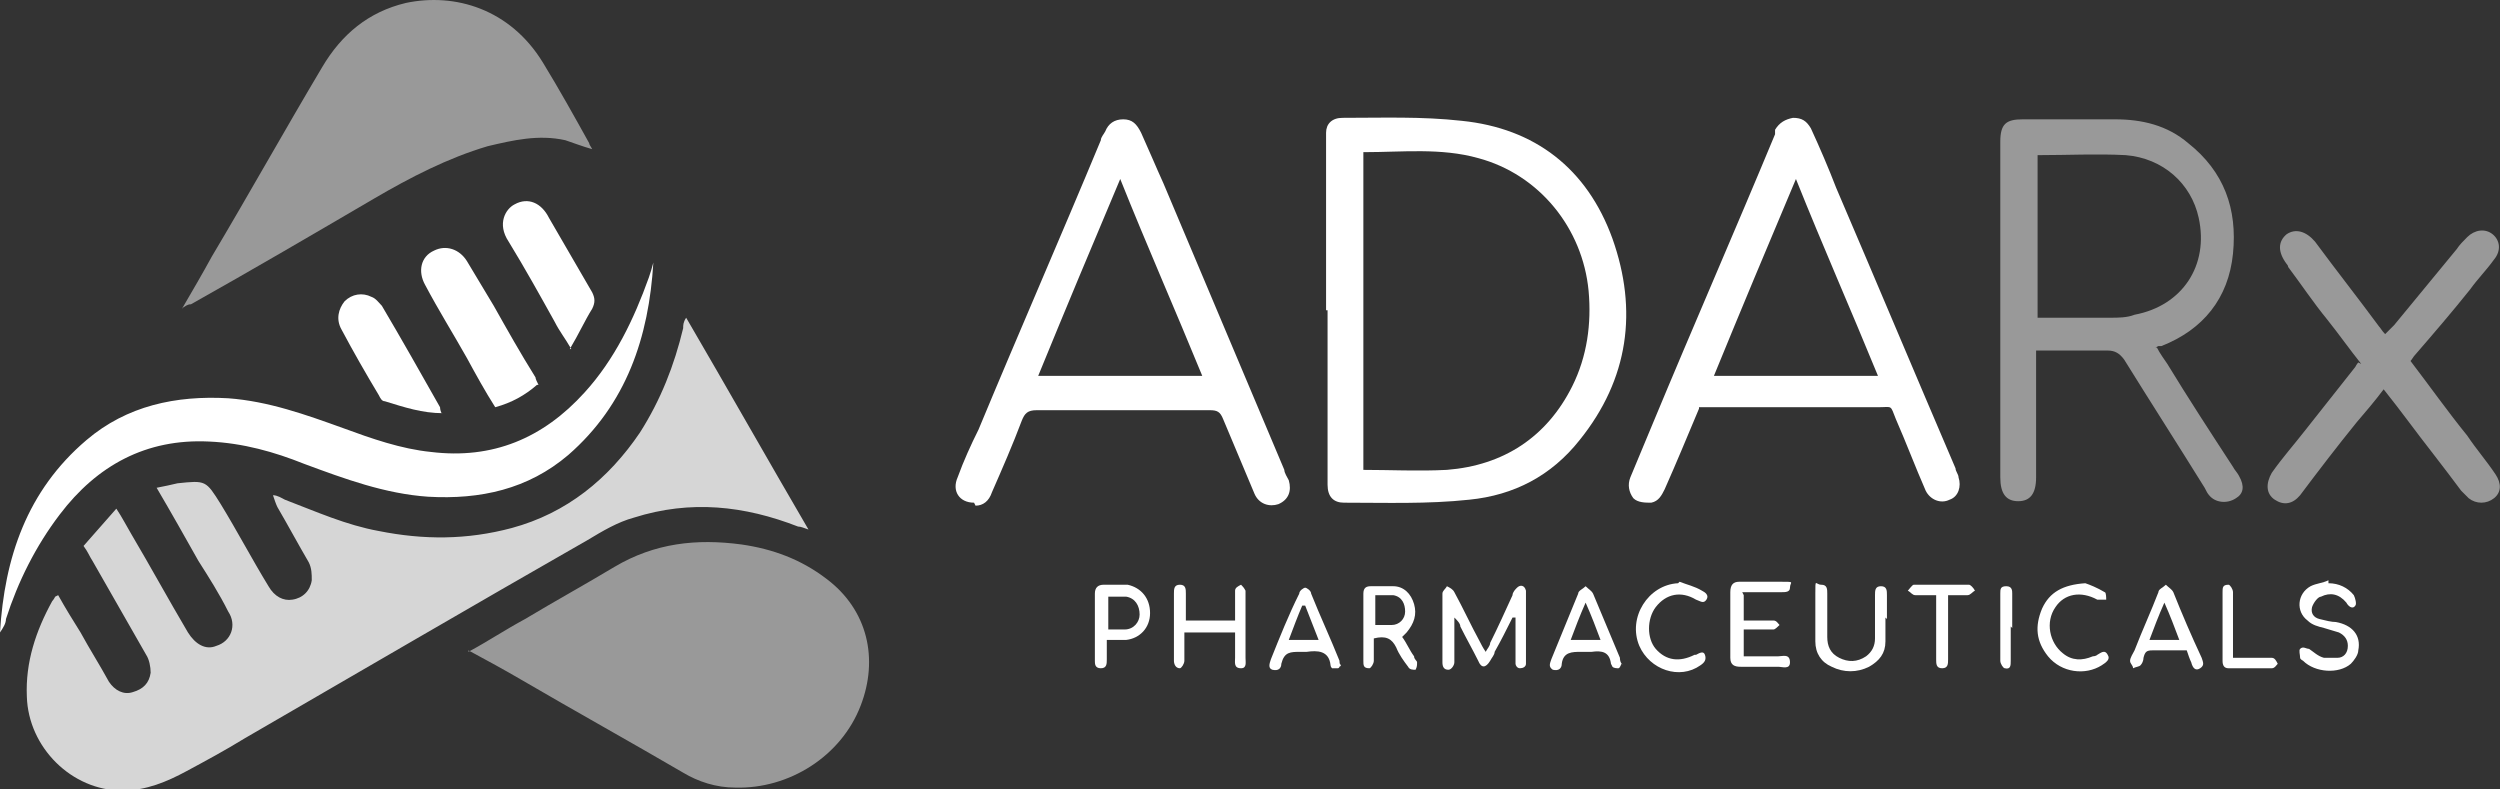 <?xml version="1.0" encoding="UTF-8"?>
<svg id="Layer_1" data-name="Layer 1" xmlns="http://www.w3.org/2000/svg" version="1.1" viewBox="0 0 167.6 52.9">
  <rect x="0" y="0" width="167.6" height="52.9" fill="#333333" stroke="none"/>
  <defs>
    <style>
      .cls-1 {
        opacity: .5;
      }

      .cls-1, .cls-2, .cls-3 {
        fill: #fff;
        stroke-width: 0px;
      }

      .cls-2 {
        opacity: .8;
      }
    </style>
  </defs>
  <path class="cls-2" d="M3.9,39.9c.5.9,1,1.7,1.5,2.5.6,1.1,1.3,2.2,1.9,3.3.4.6,1,.9,1.6.7.7-.2,1.1-.6,1.2-1.3,0-.4-.1-.9-.3-1.2-1.2-2.1-2.4-4.2-3.6-6.3-.2-.3-.3-.6-.6-1,.7-.8,1.4-1.6,2.2-2.5.4.6.7,1.2,1,1.7,1.3,2.2,2.5,4.4,3.8,6.6.5.8,1.2,1.2,1.9.9,1-.3,1.4-1.4.8-2.3-.6-1.2-1.3-2.3-2-3.4-.9-1.6-1.8-3.2-2.8-4.9.5-.1,1-.2,1.4-.3,1.9-.2,1.9-.2,2.9,1.4,1.1,1.8,2.1,3.7,3.2,5.5.4.7,1,1,1.6.9.7-.1,1.2-.6,1.3-1.3,0-.4,0-.8-.2-1.2-.7-1.2-1.4-2.5-2.1-3.7-.1-.2-.2-.5-.3-.8.3,0,.6.2.8.3,2.1.8,4.1,1.7,6.3,2.1,3,.6,5.9.6,8.9-.2,3.7-1,6.5-3.3,8.6-6.4,1.4-2.2,2.3-4.5,2.9-7,0-.2,0-.4.2-.7,2.8,4.8,5.4,9.4,8.2,14.2-.3-.1-.5-.2-.7-.2-3.6-1.4-7.2-1.8-11-.6-1.1.3-2.1.9-3.1,1.5-7.7,4.4-15.4,8.9-23,13.3-1.3.8-2.6,1.5-3.9,2.2-1.3.7-2.7,1.3-4.3,1.3-3.4,0-6.3-2.9-6.4-6.3-.1-2.3.6-4.4,1.7-6.4,0,0,.1-.1.2-.3h0Z"/>
  <path class="cls-1" d="M31.4,43.7c1.3-.7,2.5-1.5,3.8-2.2,2-1.2,4-2.3,6-3.5,2.7-1.6,5.5-1.9,8.5-1.5,2.1.3,4,1,5.7,2.3,2.8,2.1,3.5,5.4,2.3,8.5-1.3,3.4-4.8,5.6-8.4,5.5-1.3,0-2.5-.4-3.5-1-3.6-2.1-7.2-4.1-10.8-6.2-1.2-.7-2.3-1.3-3.6-2h0Z"/>
  <path class="cls-1" d="M12.2,20.7c.7-1.2,1.4-2.4,2-3.5,2.5-4.2,4.9-8.5,7.4-12.7,1.3-2.2,3.1-3.7,5.6-4.3,3.3-.7,7,.4,9.2,4,1.1,1.8,2.1,3.6,3.1,5.4,0,.1.1.2.2.4-.7-.2-1.2-.4-1.8-.6-1.8-.4-3.5,0-5.2.4-2.7.8-5.2,2.1-7.6,3.5-4.1,2.4-8.2,4.8-12.3,7.1-.1,0-.2,0-.5.2h0Z"/>
  <path class="cls-1" d="M144.6,23.3c.2.4.5.8.7,1.1,1.4,2.3,2.9,4.6,4.4,6.9.1.2.3.4.4.6.4.7.3,1.2-.2,1.5-.6.4-1.4.3-1.8-.2-.1-.1-.2-.3-.3-.5-1.8-2.9-3.6-5.7-5.4-8.6-.3-.4-.6-.6-1.1-.6-1.6,0-3.1,0-4.8,0v8.5c0,1.1-.4,1.6-1.2,1.6-.8,0-1.2-.5-1.2-1.6V9.5c0-1.2.4-1.5,1.5-1.5,2.1,0,4.1,0,6.2,0,1.8,0,3.5.4,4.9,1.6,2.4,1.9,3.3,4.4,3,7.4-.3,3-2,5.1-4.8,6.2,0,0-.1,0-.2,0,0,0,0,0-.2.1h0ZM136.6,10.4v10.9c1.6,0,3.3,0,4.9,0,.5,0,1.1,0,1.6-.2,3.2-.6,5-3.3,4.3-6.5-.5-2.3-2.4-4-4.9-4.2-1.9-.1-3.9,0-5.8,0h0Z"/>
  <path class="cls-3" d="M88.9,20.8v-11.2c0-.2,0-.4,0-.7,0-.6.4-1,1.1-1,2.7,0,5.3-.1,8,.2,4.9.5,8.4,3.2,10.1,7.9,1.7,4.8,1.1,9.4-2.2,13.5-1.9,2.4-4.4,3.7-7.4,4-2.8.3-5.6.2-8.4.2-.7,0-1.1-.4-1.1-1.2,0-1,0-2,0-2.9v-8.8h0ZM91.3,31.5c1.9,0,3.8.1,5.7,0,3.8-.3,6.7-2.2,8.4-5.6,1-2,1.3-4.2,1.1-6.4-.4-4.2-3.3-7.8-7.4-8.9-2.5-.7-5.1-.4-7.6-.4,0,0,0,0-.1,0v21.3h0Z"/>
  <path class="cls-3" d="M113.9,27.4c-.8,1.9-1.5,3.6-2.3,5.4-.2.4-.4.8-.9.9-.4,0-.9,0-1.2-.3-.3-.4-.4-.9-.2-1.4.5-1.2,1-2.4,1.5-3.6,2.7-6.5,5.5-12.9,8.2-19.4v-.3c.3-.5.7-.7,1.2-.8.6,0,.9.2,1.2.7.6,1.3,1.2,2.7,1.7,4,2.7,6.3,5.3,12.5,8,18.8,0,.2.2.4.2.6.2.6,0,1.3-.6,1.5-.6.3-1.3,0-1.6-.6-.7-1.6-1.3-3.2-2-4.8-.4-1-.2-.8-1.2-.8h-12ZM120.4,12c-1.9,4.5-3.7,8.8-5.5,13.2h11c-1.8-4.4-3.7-8.7-5.5-13.2Z"/>
  <path class="cls-3" d="M65.3,33.7c-1,0-1.5-.8-1.1-1.7.4-1.1.9-2.2,1.4-3.2,2.7-6.5,5.5-12.9,8.2-19.4,0-.2.2-.4.3-.6.2-.5.6-.8,1.2-.8.6,0,.9.3,1.2.9.5,1.1,1,2.3,1.5,3.4,2.7,6.4,5.4,12.8,8.1,19.2,0,.2.2.5.3.7.2.7,0,1.3-.7,1.6-.6.2-1.3,0-1.6-.7-.7-1.7-1.4-3.3-2.1-5-.2-.5-.4-.6-.9-.6-3.9,0-7.7,0-11.6,0-.6,0-.8.2-1,.7-.6,1.6-1.3,3.2-2,4.8-.2.6-.6.9-1.1.9h0ZM75.1,12c-1.9,4.5-3.7,8.8-5.5,13.2h11c-1.8-4.4-3.7-8.7-5.5-13.2Z"/>
  <path class="cls-3" d="M43.8,17.6c-.3,5-1.8,9.5-5.7,12.9-2.7,2.3-5.9,3-9.4,2.8-2.9-.2-5.6-1.2-8.3-2.2-2-.8-4.1-1.4-6.4-1.5-4.2-.2-7.5,1.6-10,4.9-1.6,2.1-2.8,4.5-3.6,7,0,.3-.2.6-.4.9.3-5,1.8-9.5,5.8-12.9,2.7-2.3,6-3,9.5-2.8,2.7.2,5.2,1.1,7.7,2,1.9.7,3.9,1.4,5.9,1.6,4.1.5,7.5-.9,10.3-4,2-2.2,3.3-4.9,4.3-7.7.1-.3.2-.6.3-1h0Z"/>
  <path class="cls-1" d="M158.3,24.4c-.8-1-1.5-2-2.3-3-.9-1.1-1.7-2.3-2.6-3.5,0,0,0-.1-.1-.2-.6-.8-.6-1.5,0-2,.6-.4,1.3-.2,1.9.5,1.4,1.9,2.9,3.8,4.3,5.7.1.1.2.3.4.5.2-.2.4-.4.6-.6,1.4-1.7,2.8-3.4,4.2-5.1.2-.3.4-.5.7-.8.5-.5,1.2-.6,1.7-.2.5.4.6,1.1.1,1.7-.5.7-1.1,1.3-1.6,2-1.2,1.5-2.4,2.9-3.7,4.4-.1.1-.2.3-.3.4,1.3,1.7,2.5,3.4,3.8,5,.6.9,1.3,1.7,1.9,2.6.4.6.4,1.2-.1,1.6-.5.4-1.2.4-1.7,0-.2-.2-.3-.3-.5-.5-.6-.8-1.2-1.6-1.9-2.5-1.1-1.4-2.1-2.8-3.3-4.3-.6.8-1.2,1.5-1.8,2.2-1.3,1.6-2.6,3.3-3.8,4.9-.5.6-1.1.7-1.7.3-.6-.4-.6-1.1-.2-1.8.7-1,1.5-1.9,2.2-2.8,1.1-1.4,2.3-2.9,3.4-4.3,0,0,.1-.2.2-.3h0Z"/>
  <path class="cls-3" d="M36,25.8c-.8.7-1.7,1.2-2.8,1.5-.7-1.1-1.3-2.2-1.9-3.3-.9-1.6-1.9-3.2-2.8-4.9-.5-.9-.3-1.9.6-2.3.8-.4,1.7-.1,2.2.7.6,1,1.2,2,1.8,3,.9,1.6,1.8,3.2,2.8,4.8,0,.1.1.3.2.5h0Z"/>
  <path class="cls-3" d="M38.3,23.4c-.4-.7-.8-1.2-1.1-1.8-1-1.8-2-3.6-3.1-5.4-.8-1.2-.2-2.2.4-2.5.9-.5,1.8-.1,2.3.9,1,1.7,1.9,3.3,2.9,5,.2.4.2.7,0,1.1-.5.8-.9,1.7-1.5,2.7h0Z"/>
  <path class="cls-3" d="M29.7,27.7c-1.4,0-2.6-.4-3.9-.8-.2,0-.3-.2-.4-.4-.9-1.5-1.7-2.9-2.5-4.4-.4-.7-.2-1.4.2-1.9.5-.5,1.2-.6,1.8-.3.3.1.5.4.7.6,1.3,2.2,2.6,4.5,3.9,6.8,0,0,0,.2.1.4h0Z"/>
  <path class="cls-3" d="M101.4,41.4c-.4.8-.8,1.6-1.2,2.3,0,.2-.2.4-.3.6-.3.5-.6.5-.8,0-.4-.8-.8-1.5-1.2-2.3,0-.2-.2-.4-.4-.6,0,.2,0,.4,0,.7,0,.8,0,1.5,0,2.3,0,.2-.2.5-.4.5-.3,0-.4-.2-.4-.5,0-1.5,0-3.1,0-4.6,0-.2.2-.3.3-.5.2.1.4.2.5.4.6,1.1,1.1,2.2,1.7,3.3.1.2.2.4.4.7.1-.2.3-.4.3-.6.5-1,1-2.1,1.5-3.2,0-.2.2-.4.3-.5.2-.2.5-.2.6.2,0,.2,0,.3,0,.5v4c0,.2,0,.3,0,.4,0,.2-.2.3-.4.3s-.3-.2-.3-.3c0-.5,0-1,0-1.5v-1.6c0,0-.1,0-.2,0h0Z"/>
  <path class="cls-3" d="M82.7,42.4h-3.3c0,.7,0,1.3,0,1.9,0,.2-.2.5-.3.5-.3,0-.4-.3-.4-.5v-4.5c0-.3,0-.6.4-.6.4,0,.4.3.4.6v1.8h3.3v-.9c0-.4,0-.7,0-1.1,0-.2.2-.3.4-.4.1.1.2.2.3.4,0,0,0,.2,0,.4v4.1c0,.3.1.7-.3.7-.5,0-.4-.4-.4-.7v-1.2c0-.1,0-.3,0-.5h0Z"/>
  <path class="cls-3" d="M92.1,42.8c0,.5,0,1,0,1.5,0,.2-.2.5-.3.5-.4,0-.4-.2-.4-.5v-4.5c0-.4.2-.5.5-.5s1,0,1.5,0c.7,0,1.2.5,1.4,1.2.2.7,0,1.3-.5,1.9,0,0-.2.2-.3.3.3.4.5.9.8,1.3,0,.2.2.3.2.4,0,.2,0,.3-.1.5-.2,0-.4,0-.5-.2-.3-.4-.6-.8-.8-1.3-.3-.6-.7-.8-1.5-.6h0ZM92.2,41.9c.4,0,.7,0,1.1,0,.5,0,.9-.4.9-.9,0-.5-.2-1-.8-1.1-.4,0-.8,0-1.2,0,0,0,0,2.1,0,2.1Z"/>
  <path class="cls-3" d="M116.9,39.9v1.7h1.4c.2,0,.4,0,.6,0,.2,0,.3.2.4.3-.1.1-.3.3-.4.3-.5,0-.9,0-1.4,0h-.6v1.8c.8,0,1.6,0,2.3,0,.3,0,.8-.2.8.4,0,.5-.5.3-.8.3-.8,0-1.7,0-2.5,0-.4,0-.7-.1-.7-.6,0-1.5,0-2.9,0-4.4,0-.5.2-.7.6-.7.9,0,1.8,0,2.8,0s.6,0,.6.4c0,.3-.3.3-.6.3h-2.6Z"/>
  <path class="cls-3" d="M156.1,39.1c.7,0,1.3.3,1.7.8.1.2.2.6.1.7-.2.3-.5,0-.6-.2-.5-.6-1.1-.7-1.7-.4-.2,0-.5.4-.6.7-.1.4.1.7.5.8.4.1.8.2,1.1.2,1.1.2,1.7.9,1.5,1.9,0,.3-.3.7-.5.9-.8.7-2.4.6-3.2-.2,0,0-.2-.1-.2-.2,0-.2-.1-.5,0-.6.2-.2.4,0,.6,0,.3.2.6.5,1,.6.3,0,.6,0,.9,0,.4,0,.7-.3.7-.8,0-.4-.2-.7-.6-.9-.3-.1-.7-.2-1-.3-.4-.1-.8-.2-1.1-.5-.8-.6-.7-1.8.2-2.3.4-.2.8-.2,1.2-.4h0Z"/>
  <path class="cls-3" d="M126.4,41.4c0,.5,0,1.1,0,1.6,0,.8-.4,1.3-1.1,1.7-.8.4-1.7.4-2.5,0-.7-.3-1.1-.9-1.1-1.7,0-1,0-2.1,0-3.2s0-.6.4-.6.4.3.4.6v2.9c0,.6.2,1.1.8,1.4.6.3,1.2.3,1.8-.1.4-.3.6-.7.6-1.2v-2.9c0-.3,0-.6.4-.6s.4.3.4.6v1.6h0Z"/>
  <path class="cls-3" d="M89.9,44.5c0,0-.1.3-.2.3s-.3,0-.4,0c0,0-.1-.1-.1-.2-.1-1-.9-1-1.6-.9-.1,0-.2,0-.4,0-.7,0-1.1,0-1.3.8,0,.3-.2.5-.6.4-.3-.1-.2-.4-.1-.7.6-1.5,1.2-3,1.9-4.4,0-.2.3-.4.4-.4s.4.2.4.4c.6,1.5,1.3,3,1.9,4.5,0,.1,0,.2.1.4h0ZM87.5,40.6c0,0-.1,0-.2,0-.3.7-.6,1.5-.9,2.3h2c-.3-.8-.6-1.5-.9-2.3Z"/>
  <path class="cls-3" d="M108.7,44.5c0,0-.1.3-.2.3-.1,0-.3,0-.4-.1,0,0-.1-.2-.1-.2-.1-.8-.6-.9-1.3-.8-.2,0-.4,0-.7,0-.6,0-1.2,0-1.3.8,0,.3-.2.5-.6.4-.3-.2-.2-.4-.1-.7.6-1.5,1.2-2.9,1.8-4.4,0-.2.3-.3.5-.5.2.2.4.3.5.5.6,1.4,1.2,2.9,1.8,4.3,0,.1,0,.3.2.5h0ZM105.3,42.9h2c-.3-.8-.6-1.6-1-2.5-.4.9-.7,1.7-1,2.5Z"/>
  <path class="cls-3" d="M146.4,43.6c-.7,0-1.4,0-2.1,0-.4,0-.5.1-.6.5,0,.2-.1.4-.2.5-.1.1-.3.1-.5.2,0-.2-.2-.3-.2-.5,0-.2.2-.5.3-.7.5-1.3,1.1-2.6,1.6-3.9,0-.2.3-.3.5-.5.2.2.4.3.5.5.6,1.5,1.2,2.9,1.9,4.4.1.3.2.5-.1.7-.3.2-.5,0-.6-.4-.1-.2-.2-.5-.3-.8h0ZM146.1,42.9c-.3-.8-.6-1.6-1-2.5-.4.9-.7,1.7-1,2.5h2,0Z"/>
  <path class="cls-3" d="M74.2,42.9v1.3c0,.3,0,.6-.4.6-.4,0-.4-.3-.4-.5v-4.5c0-.4.2-.6.6-.6.5,0,1.1,0,1.6,0,.9.2,1.5.9,1.5,1.9,0,1-.7,1.7-1.6,1.8-.4,0-.8,0-1.3,0ZM74.3,42.2c.4,0,.8,0,1.1,0,.6,0,1-.5,1-1,0-.6-.3-1.1-.9-1.2-.4,0-.8,0-1.2,0v2.3h0Z"/>
  <path class="cls-3" d="M139.8,39.1c.3.1.8.3,1.3.6.1,0,.1.4.1.5-.2,0-.4,0-.5,0,0,0,0,0-.1,0-1.1-.6-2.2-.4-2.8.5-.7,1-.4,2.4.5,3.1.6.5,1.3.5,2,.2,0,0,.2,0,.3-.1.2-.1.5-.4.7,0,.2.3-.1.5-.4.7-1.1.7-2.7.5-3.6-.6-.8-1-.9-2-.4-3.2.5-1.1,1.4-1.6,2.9-1.7h0Z"/>
  <path class="cls-3" d="M112.6,39c.5.2,1,.3,1.5.6.2.1.5.3.3.6-.2.3-.4.1-.7,0-1-.6-2-.4-2.7.5-.6.8-.6,2.1,0,2.8.7.8,1.6.9,2.6.4,0,0,0,0,.1,0,.2-.1.5-.3.6,0s0,.5-.3.7c-1.4,1-3.4.3-4.1-1.3-.8-1.9.6-4.1,2.6-4.2h0Z"/>
  <path class="cls-3" d="M130.6,39.9v4.3c0,.3,0,.6-.4.6-.4,0-.4-.3-.4-.6v-4.3c-.5,0-1,0-1.4,0-.2,0-.3-.2-.5-.3.1-.1.3-.4.4-.4,1.2,0,2.4,0,3.7,0,.1,0,.3.2.4.4-.2.1-.3.3-.5.3-.4,0-.9,0-1.4,0h0Z"/>
  <path class="cls-3" d="M149.8,44.1h1.9c.2,0,.4,0,.6,0,.2,0,.3.2.4.4-.1.1-.2.3-.4.3-1,0-1.9,0-2.9,0-.3,0-.4-.2-.4-.5v-4.6c0-.3,0-.5.4-.5.1,0,.3.3.3.5,0,1.2,0,2.3,0,3.5v.9h0Z"/>
  <path class="cls-3" d="M134.8,42v2.3c0,.3,0,.6-.4.5-.1,0-.3-.3-.3-.5,0-1.5,0-3,0-4.5,0-.3,0-.5.4-.5s.4.3.4.5v2.3h0Z"/>
</svg>